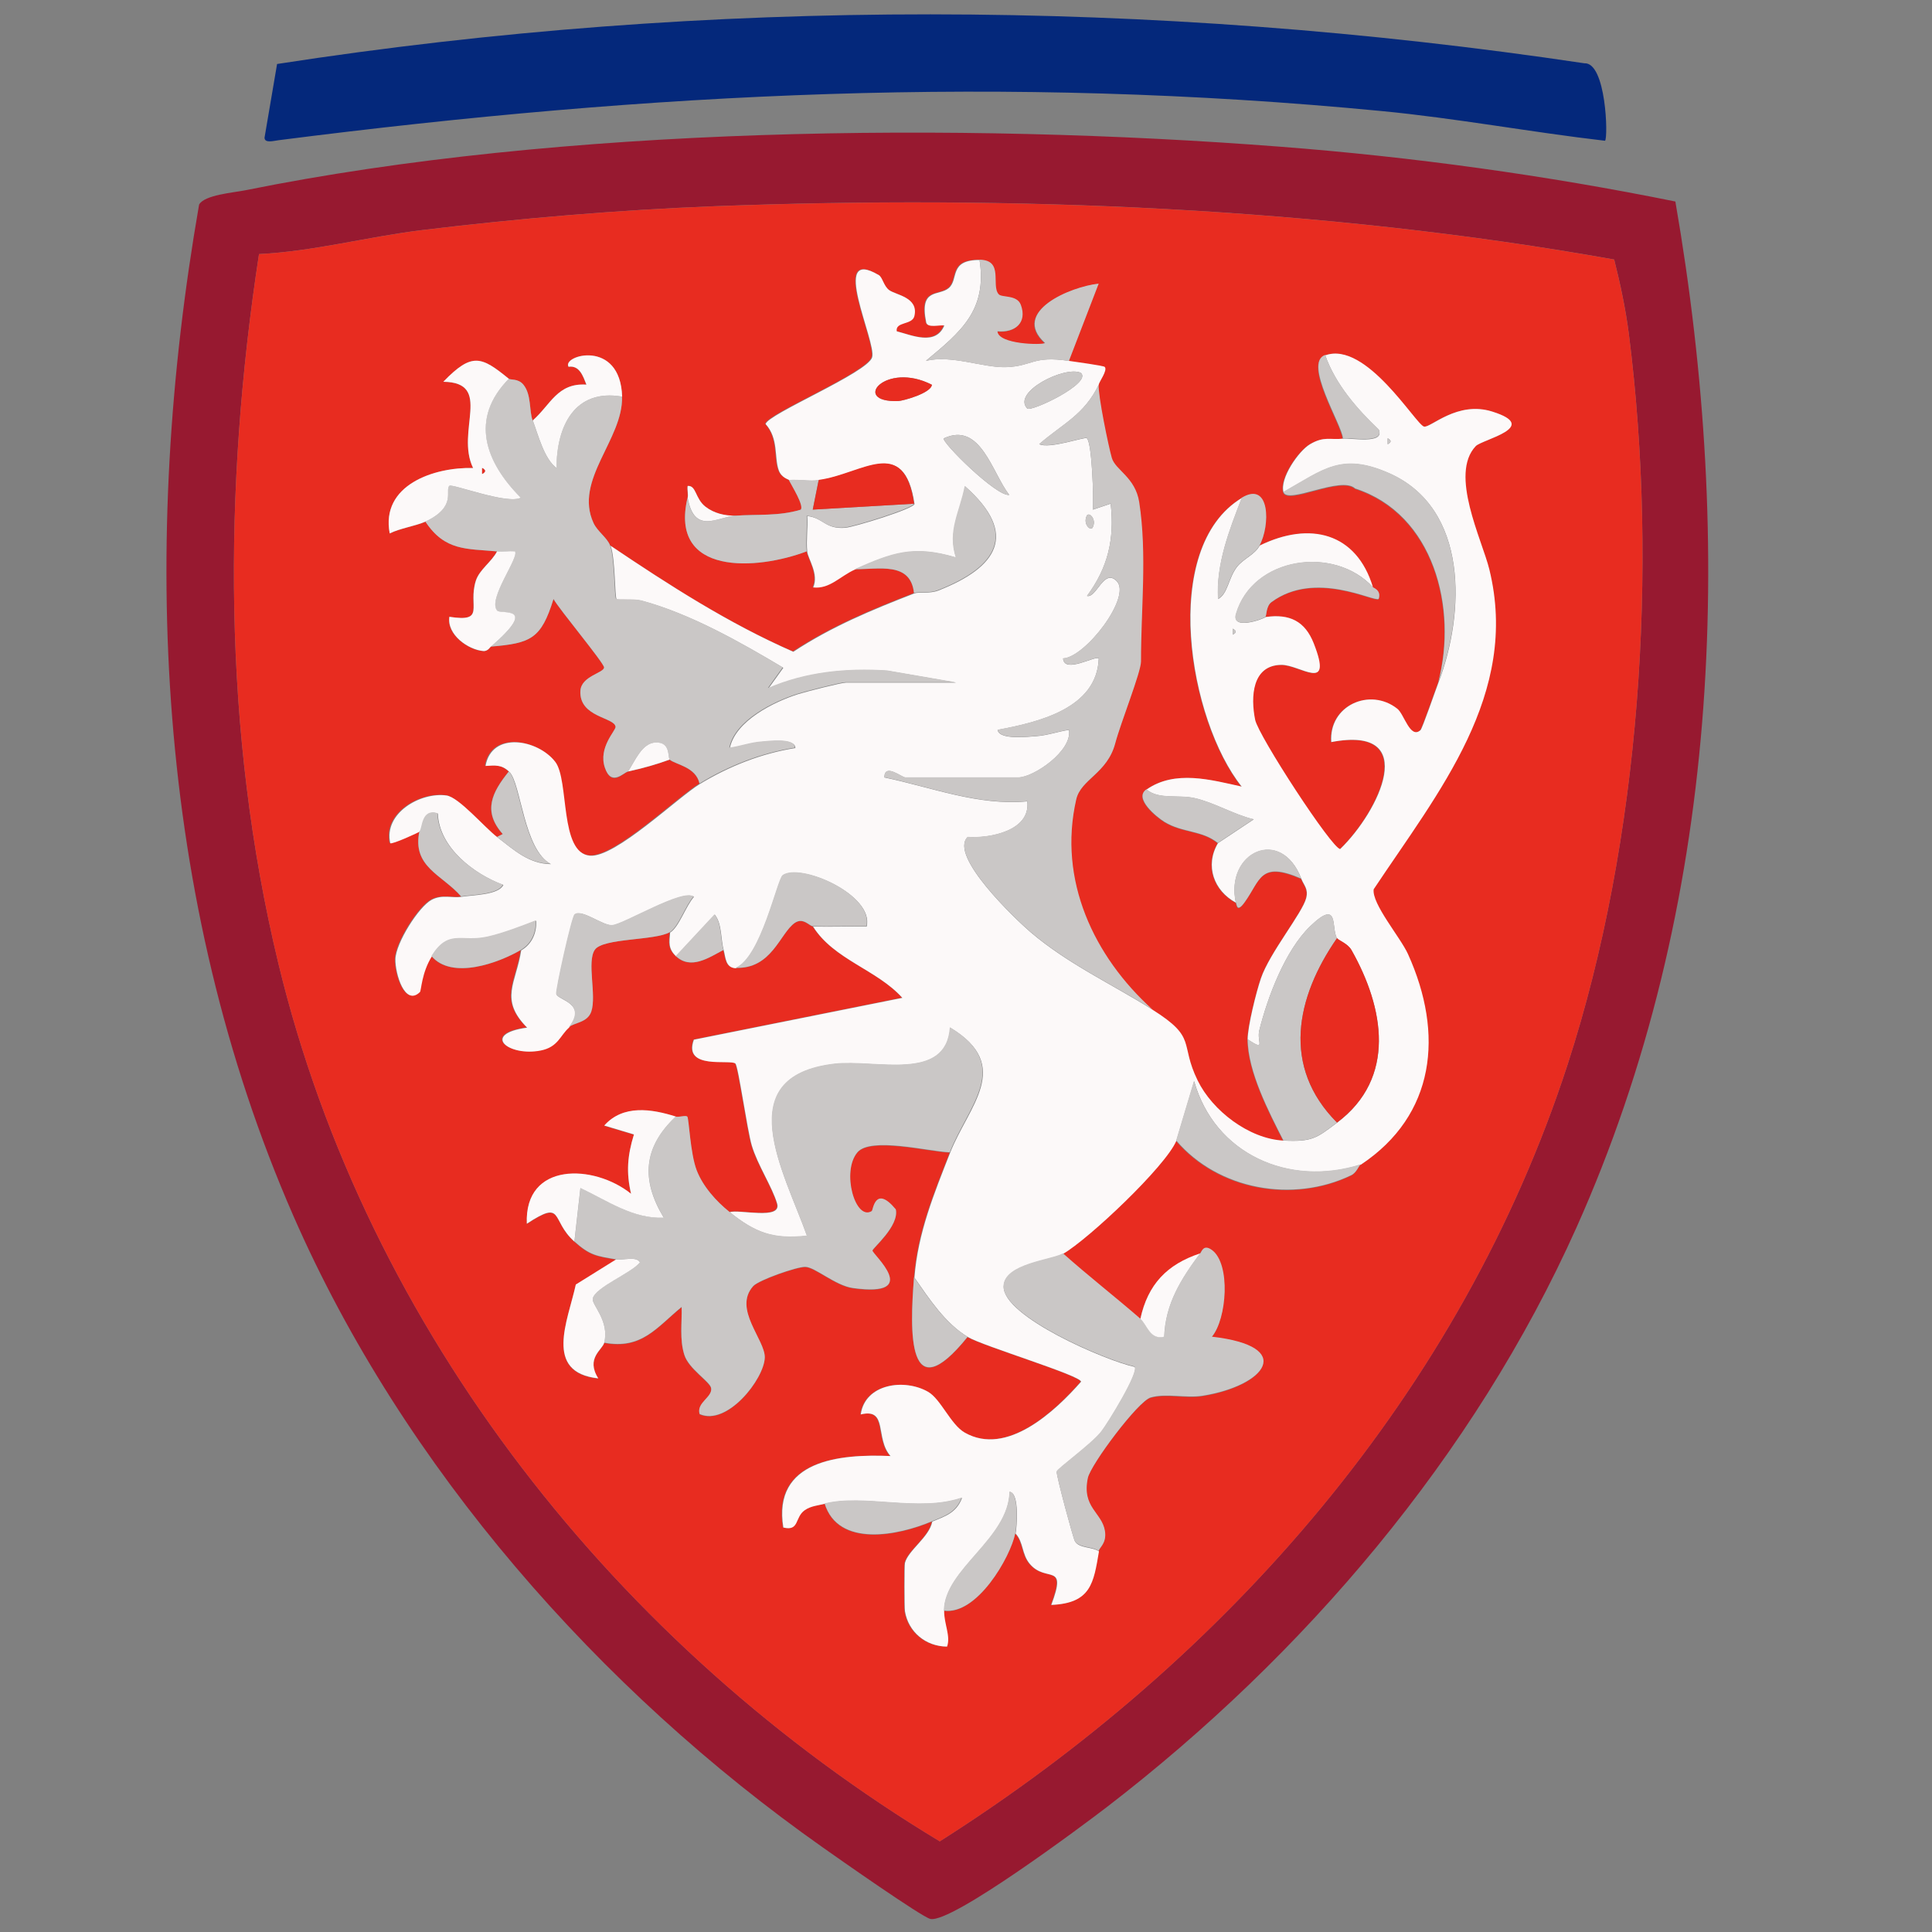 <svg xmlns="http://www.w3.org/2000/svg" id="Layer_1" viewBox="0 0 269.29 269.32"><rect x="0" y="0" width="269.29" height="269.32" fill="#808080" stroke="none"/><defs><style>      .st0 {        fill: #04287b;      }      .st1 {        fill: #cac7c6;      }      .st2 {        fill: #fcf9f9;      }      .st3 {        fill: #e82c20;      }      .st4 {        fill: #971930;      }    </style></defs><path class="st4" d="M233.52,28.09c8.3,47.89,6.23,98.32-13.8,143.04-14.24,31.79-37.92,59.56-65.37,80.69-3.46,2.66-21.7,16.28-24.67,15.65-1.16-.24-12.91-8.49-15-9.97-31.14-21.93-58.46-52.98-73.79-88.03C21.58,125.3,19.55,75.56,27.75,28.52c.74-1.36,4.76-1.66,6.5-2.01,44.13-8.92,99.36-9.53,144.22-6.06,18.43,1.42,36.98,3.98,55.06,7.64ZM36.1,35.42c-5.01,32.65-5.08,66.61,2.69,98.82,12.37,51.34,47.42,95.41,92.2,122.41,40.08-25.44,72.72-62.73,87.52-108.31,10.15-31.29,12.67-69.16,8.53-101.77-.44-3.47-1.19-7-2.05-10.4-40.67-7.28-84.01-9.01-125.4-7.43-13.34.51-27.43,1.71-40.69,3.32-7.6.92-15.12,2.97-22.8,3.35Z"></path><path class="st0" d="M223.72,19.62c-10.37-1.2-20.74-3.14-31.14-4.14-52.64-5.07-101.57-2.61-153.72,4.06-.73.09-1.96.46-1.99-.34l1.75-10.28C98.77-.4,160.62-.18,220.83,8.82c3.05-.18,3.33,10.36,2.89,10.79Z"></path><path class="st3" d="M36.1,35.42c7.68-.39,15.2-2.43,22.8-3.35,13.26-1.61,27.35-2.81,40.69-3.32,41.39-1.57,84.73.15,125.4,7.43.85,3.4,1.6,6.93,2.05,10.4,4.14,32.61,1.62,70.48-8.53,101.77-14.79,45.58-47.43,82.87-87.52,108.31-44.78-27-79.83-71.08-92.2-122.41-7.76-32.21-7.7-66.18-2.69-98.82ZM136.53,36.2c-4.43-.04-2.91,2.72-4.38,3.93-1.39,1.15-4.11-.08-3.13,4.77.17.83,1.88.32,2.53.43-1.21,2.88-4.5,1.36-6.64.81-.22-1.38,2.16-.85,2.46-2.12.63-2.63-2.57-2.93-3.51-3.62-.77-.57-.93-1.79-1.44-2.09-6.99-4.15-.29,9.28-.93,11.45s-14.56,7.91-14.85,9.31c1.83,2.02,1.18,4.66,1.83,6.44.4,1.11,1.42,1.26,1.48,1.39.43.86,2.15,3.58,1.66,4.14-3.06.93-6.06.62-9.14.84-1.48.03-2.97-.33-4.15-1.24-1.47-1.14-1.25-2.98-2.49-2.9-.09.53.1,1.18,0,1.65-2.58,10.91,9.65,10.1,16.61,7.46.1.95,1.67,3.14.83,4.98,2.3.26,3.77-1.58,5.81-2.49,3.41.05,7.82-1.09,8.3,3.32-5.97,2.32-11.49,4.6-16.88,8.14-9.06-3.96-17.31-9.28-25.47-14.78-.41-1.07-1.76-1.93-2.3-3.11-2.78-6,4.15-11.69,3.97-17.62-.26-8.11-8.44-5.75-7.47-4.16,1.53-.22,2.02,1.31,2.49,2.49-4.04-.27-4.98,2.8-7.48,4.99-.5-1.32-.14-3.58-1.28-4.98-.72-.88-1.81-.64-2.04-.83-3.82-3.11-5.12-3.73-9.13.42,7,.1,1.66,6.89,4.15,12.02-5.45-.13-12.91,2.38-11.62,9.12,1.35-.7,3.76-1.08,4.98-1.65,2.73,4.13,5.77,3.76,9.96,4.15-.74,1.45-2.46,2.54-2.96,4.1-1.13,3.56,1.46,5.83-3.69,5.03-.36,2.49,2.62,4.59,4.72,4.77.68.06,1-.62,1.09-.63,5.58-.46,7.01-1.09,8.72-6.63.81,1.46,7.07,8.94,7.05,9.54-.03.79-3.19,1.19-3.3,3.27-.19,3.71,4.8,3.66,4.9,5.01.04.55-2.43,2.86-1.49,5.68s2.61.68,3.22.55c2.03-.44,3.87-.95,5.81-1.66.84.7,3.65,1,4.15,3.32-3.18,1.94-11.81,10.3-15.34,10.01-4.29-.35-2.87-10.54-4.85-13.09-2.43-3.12-8.85-4.28-9.71.58,1.36-.06,2.24-.21,3.32.83-2.36,2.92-3.67,5.54-.85,8.72l-.81.41c-1.82-1.39-5.36-5.58-7.1-5.83-3.6-.5-8.78,2.45-7.84,6.65.19.21,3.92-1.46,4.15-1.65-1.06,5.03,3.15,6.06,5.81,9.12-1.28.22-2.67-.37-4.16.41-1.81.94-5.02,6.04-5.07,8.29-.04,2.04,1.33,6.62,3.41,4.58.19-.19.22-2.68,1.67-4.98,2.85,3.39,9.41.96,12.46-.83-.7,4.54-3.09,6.82.83,10.77-6.48.89-2.61,4.07,1.88,3.19,2.43-.48,2.71-2.1,3.94-3.18.79-.69,2.65-.63,3.19-2.21.76-2.26-.66-6.96.5-8.62s8.41-1.26,10.43-2.44c-.12,1.38-.29,2.25.83,3.32,2.09,2,4.64.23,6.64-.83.28.96.23,2.42,1.66,2.49,5.11.23,6.24-4.86,8.32-6.27,1.15-.79,2.04.46,2.48.47,2.92,4.64,8.9,5.99,12.45,9.94l-29.06,5.83c-1.56,4.28,5.13,2.68,5.79,3.33.42.41,1.63,9.19,2.28,11.41.8,2.73,2.83,5.74,3.53,8.09s-5.27.78-6.61,1.21c-1.81-1.46-3.71-3.62-4.56-5.81-.89-2.3-1.07-7.13-1.29-7.44-.19-.26-1.21.11-1.62-.02-3.35-1.07-7.32-1.69-9.96,1.26l4.14,1.24c-.91,2.93-1.1,5.27-.4,8.27-5.16-4.15-14.9-4.49-14.53,4.17,5.28-3.44,3.25-.52,6.63,2.49,2.17,1.94,3.08,2.02,5.81,2.49l-5.62,3.5c-1.1,5.05-4.53,12.25,3.13,13.08-1.77-2.82.59-3.99.83-4.97,5.22.98,7.29-2.1,10.79-4.98.07,2.22-.31,4.5.38,6.68.62,1.97,3.57,3.72,3.73,4.62.23,1.27-2.09,2.03-1.6,3.63,3.85,1.69,8.99-4.9,9.08-7.87.07-2.48-4.46-6.77-1.62-9.96.76-.85,6.04-2.7,7.24-2.69,1.39,0,4.2,2.62,6.69,2.96,9.71,1.32,2.7-4.7,2.7-5.23,0-.34,3.75-3.41,3.25-5.74-2.89-3.48-3.16.13-3.35.24-2.28,1.42-4.27-5.51-2-8.19,1.85-2.19,10.01-.09,12.87,0-2.26,5.76-4.49,11.13-4.98,17.42-.59,7.53-.97,18.76,7.47,8.29,2.12,1.26,15.78,5.37,15.76,6.22-3.59,4.09-10.34,10.45-16.22,7.09-1.96-1.12-3.32-4.66-5.1-5.68-3.3-1.9-8.79-1.13-9.39,3.15,3.85-.94,1.95,3.33,4.15,5.8-7.11-.32-16.46.57-14.94,9.96,2.26.56,1.55-1.42,2.98-2.41.86-.6,1.86-.66,2.83-.9,1.9,6.17,10.26,4.48,14.95,2.49-.42,2.18-3.34,3.97-3.81,5.76-.08.33-.07,6.23,0,6.73.48,2.9,2.9,4.91,5.87,4.93.52-1.49-.43-3.16-.41-4.98,4.58.68,9.27-7.38,9.96-10.78,1.13,1.22.84,2.88,1.99,4.24,2.31,2.71,5.26-.32,2.99,5.71,5.53-.23,5.89-3.03,6.64-7.46.08-.5,1.14-1.06.86-2.8-.42-2.58-3.24-3.26-2.38-7.37.4-1.89,7-10.72,8.75-11.22,2.19-.63,4.9.13,7.23-.24,8.8-1.4,13.08-6.88,1.31-8.23,2.1-2.5,2.63-10.14.02-12.07-1.29-.95-1.47.4-1.68.47-4.57,1.53-7.25,4.28-8.3,9.12-3.54-3.08-7.28-5.99-10.8-9.12,3.54-2.05,14.28-12.18,15.78-15.76,5.88,6.91,16.3,8.75,24.4,4.85.77-.37,1.04-1.33,1.34-1.53,10.34-6.9,11.6-18.17,6.54-29.34-1.05-2.32-5.07-7.01-4.78-9.03,9.01-13.56,20.39-27.19,16.12-44.59-1.02-4.15-5.61-13.28-1.89-17.18.89-.94,9.15-2.66,2.31-4.81-4.9-1.54-8.59,2.3-9.52,2.09-1.14-.26-8.06-12-13.77-9.93-3.05,1.11,2.33,9.68,2.49,11.61-1.78.21-2.63-.38-4.61.78-1.61.95-4.24,4.77-3.69,6.68s8.06-2.3,10.01-.47c10.98,3.55,14.3,16.66,11.59,27.01-.44,1.14-2.24,6.4-2.5,6.63-1.44,1.29-2.28-2.21-3.22-2.97-3.83-3.05-9.59-.45-9.21,4.63,12.54-2.39,6.63,9.7,1.24,14.91-1.1.04-11.4-15.78-11.86-18.01-.65-3.2-.42-7.58,3.62-7.66,2.67-.05,7.32,4.03,4.55-2.99-1.22-3.1-3.36-4.15-6.69-3.68.15-.13.07-1.49.83-2.05,6.12-4.53,14.35.05,14.95-.45.41-1.27-.79-1.53-.83-1.65-2.28-7.6-8.79-9.23-15.78-5.81,1.5-2.72,1.52-9.06-2.49-6.64-11.52,6.97-7.37,31.05-.02,40.24-4.28-.94-9.28-2.38-13.27.41-1.8,1.25,1.45,3.87,2.52,4.53,2.51,1.54,5.23,1.14,7.44,2.94-1.85,3.16-.56,6.64,2.49,8.29.18.1.06,1.62,1.24-.01,2.24-3.1,2.09-5.82,7.9-3.3.36.93,1.01,1.38.68,2.68-.52,2.07-5.1,7.63-6.31,11.19-.64,1.89-1.86,6.75-1.85,8.52.03,4.51,2.96,10.13,4.98,14.1-4.8-.24-9.9-4.15-11.96-8.37-2.58-5.27.02-5.9-6.31-9.88-8.17-7.38-13.19-18.03-10.62-29.27.65-2.86,4.32-3.61,5.44-7.83.78-2.92,3.59-9.93,3.59-11.41-.02-7.23.87-14.9-.25-22.19-.54-3.49-3.32-4.48-3.82-6.18-.46-1.59-1.94-8.76-1.83-10.2.03-.4,1.28-2.01.83-2.48-.18-.18-4.12-.71-4.99-.84l4.15-10.78c-3.86.41-12.3,3.89-7.47,8.28-.42.3-6.54.2-6.64-1.64,2.44.23,4.18-1.18,3.26-3.68-.53-1.44-2.65-.97-3.09-1.48-1.09-1.24.78-4.78-2.67-4.81Z"></path><path class="st2" d="M136.53,36.2c1.1,7.09-2.66,10.08-7.47,14.09,3.65-.86,7.97.99,11.18.88,3.7-.13,3.67-1.63,8.75-.87.86.13,4.81.66,4.99.84.45.47-.8,2.08-.83,2.48-2.03,4.23-5.02,5.44-8.3,8.29,1.38.72,6.39-1.06,6.64-.83.73.69.96,8.36.84,9.96l2.48-.83c.56,4.92-.37,8.9-3.3,12.86,1.33.33,2.34-3.88,4.13-2.08,2.17,2.17-4.38,10.67-7.46,10.79.14,2.19,4.57-.46,4.97,0-.24,6.99-8.44,8.9-14.1,9.96.23,1.45,4.37.94,5.44.87,1.59-.12,2.98-.65,4.51-.87.5,2.94-4.96,6.63-7.05,6.63h-15.78c-.46,0-2.9-2.05-2.9,0,6.6,1.37,13.03,3.97,19.92,3.33.49,4.13-5.26,5.18-8.31,4.97-2.7,2.6,6.79,11.57,8.75,13.25,5.23,4.46,11.39,7.27,17,10.81,6.32,3.98,3.73,4.61,6.31,9.88,2.06,4.22,7.17,8.13,11.96,8.37,4,.2,4.6-.33,7.47-2.49,8.31-6.24,6.57-16,2.02-24.04-.53-.94-1.81-1.36-2.02-1.67-.88-1.31.4-5.67-3.75-1.67-3.49,3.37-5.93,9.86-7.09,14.5-.4,1.59,1.01,2.99-1.62,1.27-.01-1.78,1.2-6.64,1.85-8.52,1.21-3.56,5.79-9.11,6.31-11.19.32-1.3-.32-1.75-.68-2.68-2.84-7.37-10.64-3.7-9.13,3.32-3.06-1.66-4.34-5.14-2.49-8.29l4.98-3.31c-2.77-.66-5.48-2.34-8.25-2.96-2.29-.51-4.98.24-6.69-1.2,3.99-2.78,8.99-1.35,13.27-.41-7.35-9.18-11.5-33.27.02-40.24-1.74,4.47-3.6,9.19-3.31,14.1,1.36-.73,1.41-2.87,2.6-4.44.89-1.18,2.47-1.69,3.2-3.02,6.99-3.42,13.49-1.8,15.78,5.81-5.38-5.86-16.76-4.24-19.08,3.75-.67,2.29,3.77.72,4.14.4,3.33-.47,5.47.58,6.69,3.68,2.76,7.02-1.88,2.94-4.55,2.99-4.04.07-4.27,4.45-3.62,7.66.45,2.23,10.76,18.05,11.86,18.01,5.39-5.21,11.31-17.3-1.24-14.91-.38-5.08,5.39-7.68,9.21-4.63.95.76,1.78,4.26,3.22,2.97.26-.24,2.07-5.5,2.5-6.63,3.71-9.67,4.24-24.3-6.9-29.18-6.62-2.9-9.07-.53-14.69,2.64-.55-1.91,2.09-5.73,3.69-6.68,1.98-1.17,2.83-.57,4.61-.78,1.01-.12,5.83.83,4.98-1.23-3.05-2.91-6.04-6.33-7.47-10.38,5.71-2.07,12.63,9.67,13.77,9.93.93.21,4.62-3.64,9.52-2.09,6.84,2.15-1.42,3.88-2.31,4.81-3.72,3.9.87,13.04,1.89,17.18,4.27,17.4-7.11,31.03-16.12,44.59-.29,2.02,3.73,6.71,4.78,9.03,5.06,11.17,3.8,22.45-6.54,29.34-10.07,3.21-20.41-1.48-23.26-11.61l-2.48,8.29c-1.5,3.58-12.23,13.71-15.78,15.76-1.55.9-8.15,1.4-8.29,4.53-.19,4.2,14.29,10.4,18.26,11.24.68.72-3.75,7.9-4.64,9.04-1.36,1.75-6.16,5.17-6.22,5.59-.08.49,2.28,9.24,2.53,9.67.59,1.01,2.4.75,3.35,1.41-.75,4.43-1.11,7.23-6.64,7.46,2.27-6.03-.69-3-2.99-5.71-1.15-1.36-.86-3.02-1.99-4.24.16-.79.58-5.64-.82-5.8-.14,6.62-9.08,10.75-9.14,16.58-.02,1.82.93,3.49.41,4.98-2.97-.02-5.39-2.04-5.87-4.93-.08-.49-.09-6.4,0-6.73.47-1.79,3.39-3.59,3.81-5.76,1.76-.75,3.34-1.17,4.15-3.31-5.96,2.06-13.6-.56-19.1.82-.97.24-1.97.3-2.83.9-1.42.99-.72,2.97-2.98,2.41-1.52-9.38,7.83-10.27,14.94-9.96-2.2-2.47-.3-6.74-4.15-5.8.6-4.28,6.09-5.05,9.39-3.15,1.77,1.02,3.14,4.56,5.1,5.68,5.88,3.36,12.63-3,16.22-7.09.02-.85-13.65-4.96-15.76-6.22-3.17-1.89-5.42-5.35-7.47-8.29.49-6.28,2.73-11.66,4.98-17.42,2.54-6.47,8.86-12.11,0-17.42-.5,7.66-10.41,4.39-16.11,5.07-14.75,1.74-7,15.07-3.83,23.96-4.73.53-7.25-.46-10.79-3.31,1.34-.43,7.31,1.14,6.61-1.21s-2.72-5.37-3.53-8.09c-.65-2.21-1.87-11-2.28-11.41-.66-.65-7.35.95-5.79-3.33l29.06-5.83c-3.55-3.95-9.54-5.31-12.45-9.94,2.48.06,4.99-.04,7.47,0,1.08-4.42-9.25-8.89-11.67-7.12-.79.58-3.03,11.49-6.59,12.93-1.43-.07-1.39-1.53-1.66-2.49-.42-1.46-.23-3.71-1.24-4.97l-5.4,5.8c-1.12-1.07-.95-1.93-.83-3.32,1.21-.71,2.2-3.74,3.32-4.97-1.51-1.18-9.71,3.83-11.35,3.97-1.32.11-4.29-2.33-5.25-1.49-.43.37-2.66,10.52-2.56,11.08.14.82,4.43,1.29,1.73,4.68-1.23,1.08-1.5,2.7-3.94,3.18-4.49.88-8.36-2.3-1.88-3.19-3.92-3.95-1.53-6.23-.83-10.77,1.46-.85,2.17-2.37,2.09-4.13-2.09.81-4.68,1.81-6.84,2.28-3.55.77-5.31-1.12-7.7,2.68-1.45,2.3-1.47,4.79-1.67,4.98-2.08,2.04-3.45-2.54-3.41-4.58.05-2.25,3.26-7.35,5.07-8.29,1.49-.77,2.87-.19,4.16-.41,1.49-.25,5.13-.23,5.81-1.65-4.09-1.5-8.96-5.22-9.13-9.96-2.28-.69-2.09,2.16-2.48,2.49-.23.19-3.95,1.87-4.15,1.65-.94-4.21,4.24-7.15,7.84-6.65,1.74.24,5.28,4.44,7.1,5.83,2.25,1.71,4.34,3.71,7.46,3.74-3.82-1.99-4.17-11.29-5.8-12.86-1.08-1.05-1.97-.9-3.32-.83.87-4.87,7.29-3.71,9.71-.58,1.98,2.55.55,12.74,4.85,13.09,3.53.29,12.16-8.07,15.34-10.01,4.05-2.46,8.59-4.26,13.28-4.99,0-1.43-3.67-.93-4.61-.87-1.59.11-2.97.65-4.52.87.78-3.82,6.18-6.45,9.5-7.51,1.07-.34,6.04-1.61,6.69-1.61h15.36l-9.56-1.65c-5.68-.37-11.36.18-16.61,2.46l2.07-2.88c-6-3.57-12.91-7.5-19.72-9.34-.97-.26-3.37-.08-3.51-.21-.27-.27-.18-5.73-.84-7.46,8.16,5.49,16.41,10.81,25.47,14.78,5.39-3.54,10.91-5.82,16.88-8.14.59-.23,2.09.08,3.31-.39,8.24-3.22,11.29-7.86,3.75-14.53-.69,3.63-2.45,6.22-1.25,9.94-5.94-1.77-8.86-.66-14.11,1.66-2.04.9-3.51,2.75-5.81,2.49.83-1.84-.74-4.03-.83-4.98-.17-1.61.11-3.35,0-4.97,2.26.25,2.5,1.86,5.29,1.64,1.21-.09,9.45-2.62,9.66-3.31-1.42-9.66-7.27-4.12-13.29-3.32-1.34.18-2.8-.12-4.15,0-.06-.13-1.08-.28-1.48-1.39-.65-1.78,0-4.42-1.83-6.44.29-1.4,14.22-7.15,14.85-9.31s-6.06-15.61.93-11.45c.51.3.67,1.52,1.44,2.09.94.69,4.14.99,3.51,3.62-.3,1.27-2.68.74-2.46,2.12,2.14.55,5.43,2.06,6.64-.81-.65-.11-2.36.4-2.53-.43-.98-4.85,1.74-3.62,3.13-4.77,1.47-1.21-.05-3.97,4.38-3.93ZM150.65,51.97c-2.17-1.04-9.64,2.66-7.47,4.97.5.53,9.1-3.54,7.47-4.97ZM129.89,53.63c-6.49-3.33-11.36,2.5-4.7,2.27.69-.02,4.6-1.1,4.7-2.27ZM131.55,61.1c-.39.46,7.34,8.15,9.12,7.88-2.41-3.11-4-10.27-9.12-7.88ZM193.42,61.09v.83c.54-.28.54-.55,0-.83ZM152.3,73.52c.6-1.16-.53-2.21-.81-1.65-.6,1.16.53,2.21.81,1.65ZM171.83,87.63v.83c.54-.28.54-.55,0-.83Z"></path><path class="st1" d="M132.38,160.61c-2.87-.1-11.03-2.2-12.87,0-2.27,2.69-.29,9.62,2,8.19.19-.12.46-3.72,3.35-.24.5,2.33-3.25,5.41-3.25,5.74,0,.53,7,6.55-2.7,5.23-2.49-.34-5.31-2.95-6.69-2.96-1.2,0-6.48,1.84-7.24,2.69-2.84,3.19,1.69,7.48,1.62,9.96-.09,2.98-5.23,9.57-9.08,7.87-.49-1.6,1.83-2.35,1.6-3.63-.16-.9-3.11-2.65-3.73-4.62-.69-2.18-.31-4.46-.38-6.68-3.49,2.87-5.57,5.96-10.79,4.98.75-3.04-1.74-5.27-1.6-6.12.26-1.58,5.46-3.61,6.58-5.08-.52-.91-2.35-.25-3.32-.41-2.73-.47-3.64-.55-5.81-2.49l.84-7.46c3.69,1.73,7.31,4.33,11.62,4.14-3.21-5.31-2.84-9.86,1.66-14.09.41.13,1.43-.24,1.62.02.22.31.41,5.13,1.29,7.44s2.75,4.36,4.56,5.81c3.54,2.85,6.06,3.84,10.79,3.31-3.17-8.89-10.92-22.21,3.83-23.96,5.7-.67,15.61,2.6,16.11-5.07,8.85,5.3,2.53,10.94,0,17.42Z"></path><path class="st1" d="M74.25,58.6c.75,2,1.59,5.37,3.31,6.63.02-5.82,2.52-11.08,9.14-9.95.19,5.93-6.75,11.63-3.97,17.62.55,1.18,1.9,2.05,2.3,3.11.66,1.72.57,7.19.84,7.46.13.13,2.53-.05,3.51.21,6.82,1.84,13.72,5.76,19.72,9.34l-2.07,2.88c5.25-2.28,10.93-2.83,16.61-2.46l9.56,1.65h-15.36c-.66,0-5.62,1.27-6.69,1.61-3.31,1.06-8.72,3.69-9.5,7.51,1.54-.22,2.93-.76,4.52-.87.94-.07,4.62-.57,4.61.87-4.69.73-9.23,2.52-13.28,4.99-.5-2.32-3.32-2.62-4.15-3.32-.32-.27.18-2.45-1.95-2.38-1.96.06-2.92,2.64-3.87,4.04-.61.13-2.32,2.13-3.22-.55-.94-2.82,1.52-5.14,1.49-5.68-.1-1.35-5.09-1.3-4.9-5.01.11-2.08,3.27-2.49,3.3-3.27.02-.59-6.23-8.08-7.05-9.54-1.71,5.54-3.14,6.17-8.72,6.63,6.74-5.83,1.35-4.43.85-5-1.39-1.59,3.19-7.51,2.46-8.27-.82-.06-1.67.07-2.49,0-4.19-.39-7.24-.02-9.96-4.15,4.42-2.08,2.67-4.36,3.33-4.98.37-.35,8.13,2.67,9.96,1.65-4.95-4.98-7.17-10.98-1.66-16.58.23.19,1.33-.06,2.04.83,1.14,1.4.78,3.66,1.28,4.98Z"></path><path class="st1" d="M153.14,53.62c-.11,1.44,1.37,8.61,1.83,10.2.49,1.71,3.28,2.69,3.82,6.18,1.12,7.29.23,14.95.25,22.19,0,1.49-2.82,8.5-3.59,11.41-1.12,4.22-4.79,4.98-5.44,7.83-2.57,11.24,2.45,21.89,10.62,29.27-5.61-3.53-11.77-6.35-17-10.81-1.96-1.67-11.45-10.65-8.75-13.25,3.05.21,8.79-.84,8.31-4.97-6.89.64-13.33-1.96-19.92-3.33,0-2.04,2.44,0,2.9,0h15.78c2.1,0,7.55-3.69,7.05-6.63-1.54.23-2.93.76-4.51.87-1.07.08-5.21.58-5.44-.87,5.67-1.06,13.86-2.97,14.1-9.96-.4-.45-4.83,2.2-4.97,0,3.08-.12,9.63-8.62,7.46-10.79-1.79-1.8-2.8,2.41-4.13,2.08,2.93-3.96,3.86-7.95,3.3-12.86l-2.48.83c.11-1.6-.11-9.27-.84-9.96-.24-.23-5.26,1.55-6.64.83,3.28-2.85,6.27-4.06,8.3-8.29Z"></path><path class="st1" d="M167.26,174.71c.21-.07.39-1.42,1.68-.47,2.61,1.93,2.08,9.57-.02,12.07,11.77,1.35,7.48,6.83-1.31,8.23-2.33.37-5.04-.39-7.23.24-1.74.5-8.35,9.33-8.75,11.22-.87,4.12,1.96,4.8,2.38,7.37.28,1.74-.78,2.3-.86,2.8-.95-.66-2.76-.4-3.35-1.41-.25-.43-2.6-9.17-2.53-9.67.06-.41,4.86-3.84,6.22-5.59.89-1.14,5.32-8.32,4.64-9.04-3.96-.84-18.44-7.03-18.26-11.24.14-3.13,6.74-3.63,8.29-4.53,3.51,3.13,7.25,6.04,10.8,9.12.93.81,1.31,2.97,3.32,2.49.17-4.62,2.35-8.05,4.99-11.61Z"></path><path class="st1" d="M186.36,130.76c-5.74,8.27-7.75,17.94,0,25.71-2.87,2.16-3.48,2.69-7.47,2.49-2.02-3.97-4.95-9.59-4.98-14.1,2.63,1.72,1.22.31,1.62-1.27,1.16-4.64,3.6-11.13,7.09-14.5,4.15-4,2.87.36,3.75,1.67Z"></path><path class="st1" d="M136.53,36.2c3.44.03,1.57,3.57,2.67,4.81.44.5,2.56.04,3.09,1.48.92,2.5-.82,3.91-3.26,3.68.1,1.84,6.22,1.94,6.64,1.64-4.83-4.4,3.61-7.87,7.47-8.28l-4.15,10.78c-5.07-.76-5.05.75-8.75.87-3.22.11-7.53-1.74-11.18-.88,4.81-4.02,8.58-7,7.47-14.09Z"></path><path class="st1" d="M114.11,66.89l-.83,4.14,14.11-.82c-.21.68-8.45,3.21-9.66,3.31-2.79.22-3.03-1.39-5.29-1.64.11,1.63-.17,3.36,0,4.97-6.96,2.64-19.19,3.45-16.61-7.46.93,5.21,4.19,2.66,6.64,2.49,3.07-.22,6.08.09,9.14-.84.49-.56-1.23-3.28-1.66-4.14,1.36-.12,2.81.18,4.15,0Z"></path><path class="st2" d="M70.93,52.79c-5.51,5.6-3.29,11.6,1.66,16.58-1.83,1.01-9.59-2-9.96-1.65-.65.62,1.09,2.9-3.33,4.98-1.21.57-3.63.96-4.98,1.65-1.29-6.75,6.17-9.26,11.62-9.12-2.49-5.13,2.85-11.92-4.15-12.02,4.01-4.15,5.31-3.53,9.13-.42ZM67.2,65.23v.83c.54-.28.54-.55,0-.83Z"></path><path class="st2" d="M94.18,155.64c-4.5,4.24-4.87,8.78-1.66,14.09-4.31.19-7.93-2.41-11.62-4.14l-.84,7.46c-3.38-3.01-1.36-5.93-6.63-2.49-.36-8.66,9.37-8.32,14.53-4.17-.7-3-.5-5.34.4-8.27l-4.14-1.24c2.63-2.95,6.6-2.32,9.96-1.26Z"></path><path class="st1" d="M200.48,95.09c2.71-10.35-.61-23.46-11.59-27.01-1.95-1.84-9.48,2.31-10.01.47,5.61-3.17,8.07-5.54,14.69-2.64,11.15,4.88,10.62,19.52,6.9,29.18Z"></path><path class="st1" d="M189.68,162.27c-.3.2-.57,1.16-1.34,1.53-8.11,3.9-18.52,2.06-24.4-4.85l2.48-8.29c2.85,10.13,13.19,14.82,23.26,11.61Z"></path><path class="st1" d="M79.24,143.2c2.7-3.39-1.58-3.86-1.73-4.68-.1-.56,2.13-10.7,2.56-11.08.96-.84,3.94,1.6,5.25,1.49,1.64-.14,9.84-5.15,11.35-3.97-1.12,1.23-2.11,4.26-3.32,4.97-2.02,1.19-9.27.8-10.43,2.44s.26,6.36-.5,8.62c-.53,1.58-2.4,1.52-3.19,2.21Z"></path><path class="st1" d="M127.4,82.65c-.48-4.41-4.89-3.27-8.3-3.32,5.26-2.32,8.18-3.43,14.11-1.66-1.2-3.73.56-6.32,1.25-9.94,7.54,6.68,4.49,11.32-3.75,14.53-1.22.48-2.71.16-3.31.39Z"></path><path class="st1" d="M102.49,134.9c3.57-1.44,5.81-12.35,6.59-12.93,2.42-1.77,12.75,2.7,11.67,7.12-2.48-.04-4.99.07-7.47,0-.44-.01-1.32-1.25-2.48-.47-2.08,1.41-3.21,6.51-8.32,6.27Z"></path><path class="st1" d="M191.34,81.82c.04.12,1.23.39.83,1.65-.59.5-8.83-4.08-14.95.45-.75.56-.68,1.91-.83,2.05-.37.33-4.8,1.89-4.14-.4,2.32-7.99,13.7-9.61,19.08-3.75Z"></path><path class="st2" d="M85.88,175.54c.97.16,2.8-.5,3.32.41-1.11,1.47-6.32,3.5-6.58,5.08-.14.85,2.35,3.07,1.6,6.12-.24.98-2.61,2.15-.83,4.97-7.66-.83-4.23-8.02-3.13-13.08l5.62-3.5Z"></path><path class="st2" d="M86.71,55.28c-6.63-1.14-9.13,4.13-9.14,9.95-1.72-1.26-2.56-4.63-3.31-6.63,2.49-2.18,3.43-5.26,7.48-4.99-.47-1.18-.95-2.71-2.49-2.49-.97-1.59,7.21-3.95,7.47,4.16Z"></path><path class="st2" d="M69.27,76.84c.82.08,1.67-.06,2.49,0,.73.75-3.86,6.68-2.46,8.27.49.56,5.89-.84-.85,5-.09,0-.41.69-1.09.63-2.11-.18-5.09-2.28-4.72-4.77,5.15.8,2.55-1.47,3.69-5.03.49-1.55,2.22-2.64,2.96-4.1Z"></path><path class="st1" d="M114.94,209.55c5.5-1.39,13.13,1.24,19.1-.82-.81,2.14-2.39,2.56-4.15,3.31-4.69,1.99-13.05,3.68-14.95-2.49Z"></path><path class="st1" d="M141.52,213.7c-.69,3.4-5.38,11.47-9.96,10.78.06-5.83,9-9.97,9.14-16.58,1.4.16.98,5.01.82,5.8Z"></path><path class="st1" d="M159.79,110.02c1.71,1.44,4.4.69,6.69,1.2,2.77.62,5.48,2.3,8.25,2.96l-4.98,3.31c-2.21-1.79-4.93-1.4-7.44-2.94-1.07-.66-4.32-3.28-2.52-4.53Z"></path><path class="st1" d="M58.48,115.83c.4-.33.2-3.18,2.48-2.49.17,4.74,5.05,8.46,9.13,9.96-.67,1.42-4.31,1.39-5.81,1.65-2.66-3.06-6.88-4.1-5.81-9.12Z"></path><path class="st1" d="M134.87,186.33c-8.44,10.46-8.06-.77-7.47-8.29,2.06,2.95,4.3,6.4,7.47,8.29Z"></path><path class="st1" d="M72.59,132.41c-3.05,1.79-9.61,4.22-12.46.83,2.39-3.8,4.15-1.92,7.7-2.68,2.16-.47,4.75-1.47,6.84-2.28.08,1.76-.63,3.27-2.09,4.13Z"></path><path class="st1" d="M173.07,69.38c4.01-2.43,3.99,3.91,2.49,6.64-.73,1.33-2.31,1.84-3.2,3.02-1.19,1.57-1.24,3.71-2.6,4.44-.28-4.9,1.58-9.62,3.31-14.1Z"></path><path class="st1" d="M69.27,116.66l.81-.41c-2.82-3.17-1.51-5.8.85-8.72,1.63,1.57,1.98,10.88,5.8,12.86-3.12-.03-5.21-2.03-7.46-3.74Z"></path><path class="st1" d="M184.7,49.47c1.43,4.05,4.42,7.47,7.47,10.38.86,2.06-3.96,1.11-4.98,1.23-.16-1.93-5.55-10.51-2.49-11.61Z"></path><path class="st2" d="M167.26,174.71c-2.64,3.56-4.82,6.99-4.99,11.61-2,.49-2.39-1.68-3.32-2.49,1.05-4.85,3.74-7.6,8.3-9.12Z"></path><path class="st1" d="M181.38,122.46c-5.8-2.52-5.66.21-7.9,3.3-1.18,1.63-1.06.11-1.24.01-1.51-7.02,6.3-10.69,9.13-3.32Z"></path><path class="st1" d="M100.83,132.41c-2.01,1.06-4.55,2.83-6.64.83l5.4-5.8c1.01,1.26.82,3.51,1.24,4.97Z"></path><path class="st2" d="M93.35,105.87c-1.94.71-3.78,1.22-5.81,1.66.95-1.4,1.91-3.98,3.87-4.04,2.12-.07,1.62,2.11,1.95,2.38Z"></path><path class="st2" d="M102.49,71.87c-2.46.17-5.71,2.72-6.64-2.49.11-.47-.08-1.12,0-1.65,1.23-.09,1.02,1.76,2.49,2.9,1.18.91,2.67,1.27,4.15,1.24Z"></path><path class="st3" d="M127.4,70.21l-14.11.82.83-4.14c6.02-.8,11.87-6.34,13.29,3.32Z"></path><path class="st1" d="M131.55,61.1c5.11-2.39,6.71,4.77,9.12,7.88-1.78.27-9.51-7.42-9.12-7.88Z"></path><path class="st1" d="M150.65,51.97c1.64,1.43-6.96,5.5-7.47,4.97-2.17-2.3,5.29-6.01,7.47-4.97Z"></path><path class="st3" d="M129.89,53.63c-.1,1.16-4.01,2.24-4.7,2.27-6.65.23-1.79-5.6,4.7-2.27Z"></path><path class="st1" d="M152.3,73.52c-.29.56-1.41-.49-.81-1.65.29-.56,1.41.49.81,1.65Z"></path><path class="st3" d="M186.36,156.47c-7.75-7.77-5.74-17.45,0-25.71.21.32,1.49.73,2.02,1.67,4.54,8.04,6.29,17.8-2.02,24.04Z"></path><path class="st1" d="M193.42,61.09c.54.28.54.55,0,.83v-.83Z"></path><path class="st1" d="M171.83,87.63c.54.28.54.55,0,.83v-.83Z"></path><path class="st3" d="M67.2,65.23c.54.28.54.55,0,.83v-.83Z"></path></svg>